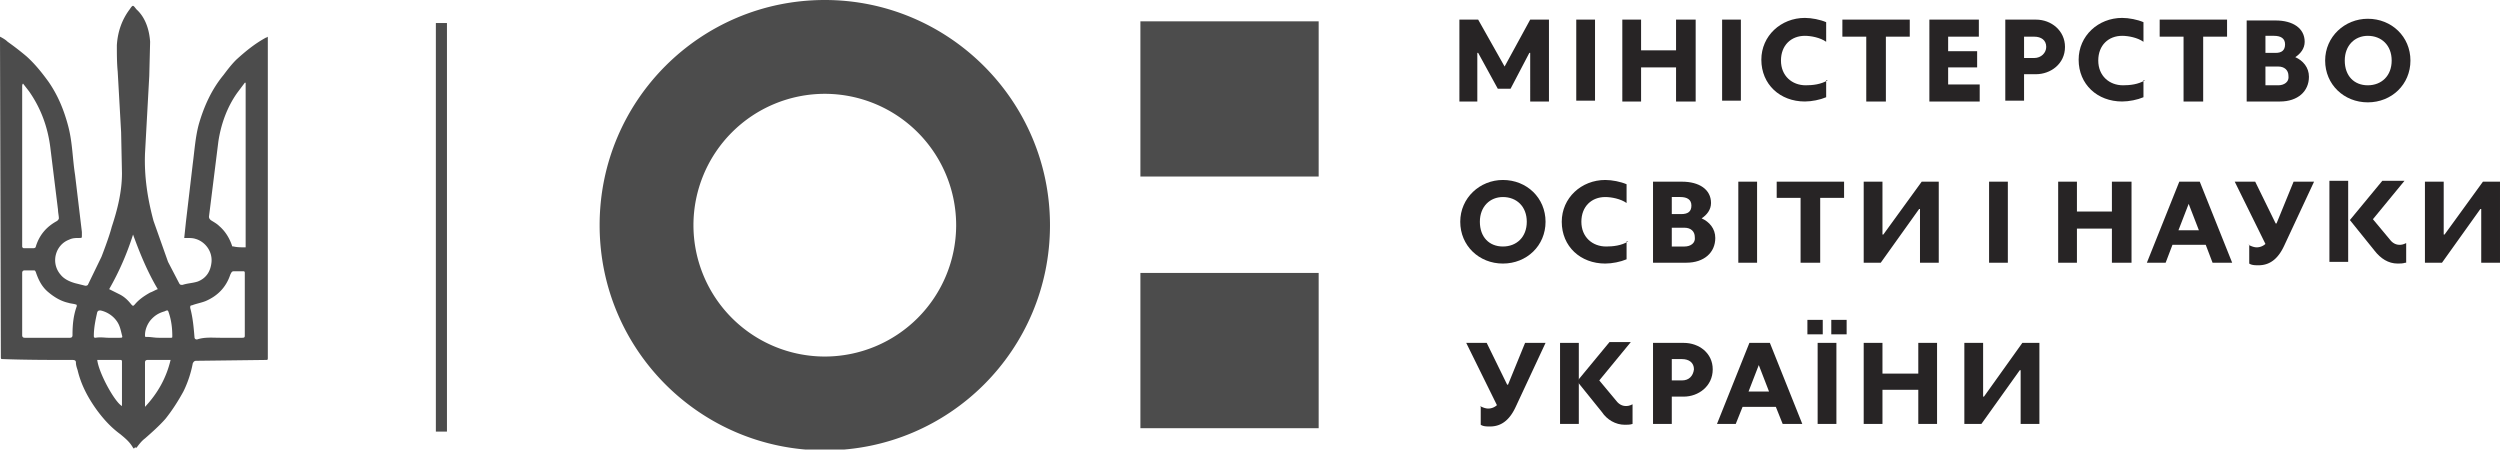<?xml version="1.0" encoding="UTF-8"?> <svg xmlns="http://www.w3.org/2000/svg" xmlns:xlink="http://www.w3.org/1999/xlink" xmlns:v="https://vecta.io/nano" viewBox="0 0 293.1 52.7"><path d="M96.7 0C82.1 0 70.3 11.8 70.3 26.4s11.8 26.4 26.4 26.4 26.4-11.8 26.4-26.4S111.2 0 96.7 0zm0 41.8a15.41 15.41 0 0 1-15.4-15.4A15.41 15.41 0 0 1 96.7 11a15.41 15.41 0 0 1 15.4 15.4 15.41 15.41 0 0 1-15.4 15.4zm37-9.8h20.9v18.2h-20.9zm0-29.5h20.9v18.2h-20.9z" fill="#4c4c4c"></path><g fill="#272425"><path d="M282 30.8c-.3.1-.6.1-.9.1-1.1 0-2-.6-2.7-1.5l-2.9-3.6 3.8-4.6h2.6l-3.7 4.5 2 2.4c.3.4.7.6 1.1.6.2 0 .4 0 .8-.2v2.3zm-8.9-9.6h2.2v9.5h-2.2z"></path><use xlink:href="#B"></use><path d="M257.9 21.3h-2.4l-3.8 9.5h2.2l.8-2.1h3.9l.8 2.1h2.3l-3.8-9.5zm-2.5 5.7l1.2-3.1 1.2 3.1h-2.4zm-28.1-5.7h-2l-4.5 6.2h-.1v-6.2h-2.2v9.5h2l4.5-6.3h.1v6.3h2.2z"></path><use xlink:href="#C"></use><path d="M269.1 6.7c.6-.4 1.1-1 1.1-1.8 0-1.6-1.4-2.5-3.4-2.5h-3.4v9.5h3.9c2.1 0 3.4-1.2 3.4-2.9 0-1.1-.7-1.9-1.6-2.3zm-3.5-2.5h1c.8 0 1.3.3 1.3 1s-.4 1-1.1 1h-1.2v-2zm1.5 5.8h-1.5V7.8h1.5c.7 0 1.2.4 1.2 1.1.1.7-.5 1.1-1.2 1.1zm-40.9-7.7h5.8v2h-3.6V6h3.4v1.9h-3.4v2h3.7v2h-5.9zm-10.2 0h7.9v2h-2.8v7.6h-2.3V4.3H216zm-19.5 5.6h-4.1v4h-2.2V2.3h2.2v3.6h4.1V2.3h2.3v9.6h-2.3zm-11.7-5.6h2.2v9.5h-2.2zm-5.4 9.6V6.2h-.1l-2.2 4.2h-1.5l-2.3-4.2h-.1v5.7h-2.1V2.3h2.2l3.1 5.5 3-5.5h2.2v9.6zm22.5-9.6h2.2v9.5h-2.2zm36.8 0h-3.6v9.5h2.2V8.7h1.4c1.7 0 3.4-1.2 3.4-3.2 0-1.9-1.6-3.2-3.4-3.2zm-.2 4.5h-1.2V4.3h1.2c.8 0 1.4.4 1.4 1.2 0 .7-.6 1.3-1.4 1.3zm14.7-4.5h7.9v2h-2.8v7.6H256V4.3h-2.8z"></path><use xlink:href="#C" x="-101.4" y="18.9"></use><path d="M199.5 25.6c.6-.4 1.1-1 1.1-1.8 0-1.6-1.4-2.5-3.4-2.5h-3.4v9.5h3.9c2.1 0 3.4-1.2 3.4-2.9 0-1.1-.7-1.9-1.6-2.3zm-3.5-2.5h1c.8 0 1.3.3 1.3 1s-.4 1-1.2 1H196v-2zm1.5 5.8H196v-2.2h1.5c.7 0 1.2.4 1.2 1.1.1.7-.5 1.1-1.2 1.1zm50.1-2.1h-4.1v4h-2.2v-9.5h2.2v3.5h4.1v-3.5h2.3v9.5h-2.3zm-43.8-5.5h2.2v9.5h-2.2zm4.5 0h7.9v1.9h-2.8v7.6h-2.3v-7.6h-2.8zm-17.4 7c-.8.5-1.8.6-2.6.6-1.6 0-2.9-1.1-2.9-2.9s1.2-2.9 2.8-2.9c.7 0 1.8.2 2.5.7v-2.2c-.7-.3-1.7-.5-2.5-.5-2.8 0-5.1 2.1-5.1 4.9 0 2.9 2.2 4.9 5.1 4.9.8 0 1.8-.2 2.5-.5v-2.1zm42.3-7h2.2v9.5h-2.2zm59.9 0h-2l-4.5 6.2h-.1v-6.2h-2.2v9.5h2l4.5-6.3h.1v6.3h2.2z"></path><use xlink:href="#D"></use><use xlink:href="#D" x="37.2"></use><path d="M191.4 49.7c-.3.1-.6.1-.9.1-1.1 0-2.1-.6-2.7-1.5l-2.9-3.6 3.8-4.6h2.5l-3.7 4.5 2 2.4c.3.4.7.6 1.1.6.2 0 .4 0 .8-.2v2.3z"></path><path d="M182.9 40.2h2.2v9.5h-2.2z"></path><use xlink:href="#B" x="-90.1" y="18.9"></use><path d="M207.5 40.2h-2.4l-3.8 9.5h2.2l.8-2h3.9l.8 2h2.3l-3.8-9.5zm-2.5 5.7l1.2-3.1 1.2 3.1H205zm19.9-.2h-4.2v4h-2.2v-9.5h2.2v3.6h4.2v-3.6h2.2v9.5h-2.2zm-11.8-5.5h2.2v9.5h-2.2zm26 0h-2l-4.5 6.3h-.1v-6.3h-2.2v9.5h2l4.5-6.3h.1v6.3h2.2zm-41.7 0h-3.6v9.5h2.2v-3.2h1.4c1.7 0 3.4-1.2 3.4-3.2 0-1.9-1.6-3.1-3.4-3.1zm-.2 4.4H196v-2.5h1.2c.8 0 1.4.4 1.4 1.2-.1.8-.6 1.3-1.4 1.3zm14.7-7.1h1.8v1.7h-1.8zm2.8 0h1.8v1.7h-1.8z"></path></g><g fill="#4c4c4c"><path d="M15.7 52.6l-.1-.1c-.4-.7-.9-1.1-1.5-1.6-1.1-.8-2-1.8-2.8-2.9-1-1.4-1.8-2.9-2.2-4.6-.1-.3-.2-.6-.2-.9 0-.2-.1-.3-.4-.3-2.7 0-5.4 0-8.1-.1-.3 0-.3 0-.3-.3L0 4.3c.4.2.7.4.9.6a32.57 32.57 0 0 1 2.2 1.7c1 .9 1.8 1.9 2.6 3 1.1 1.6 1.8 3.3 2.3 5.2s.5 3.8.8 5.7l.8 6.7v.4c0 .3 0 .3-.3.3-.4 0-.8 0-1.2.2-1.6.6-2.2 2.7-1 4.1.4.5 1 .8 1.7 1l1.2.3c.1 0 .2 0 .3-.1l1.6-3.3s.9-2.3 1.2-3.5c.7-2.1 1.2-4.2 1.2-6.3l-.1-4.8-.4-7.1c-.1-1-.1-2.1-.1-3.1.1-1.6.6-3 1.5-4.2.4-.6.4-.5.8 0 1 .9 1.5 2.3 1.6 3.8l-.1 4L17 18c-.1 2.7.3 5.3 1 7.9l1.7 4.8 1.3 2.5c.1.2.2.2.4.2.6-.2 1.2-.2 1.8-.4 1-.4 1.5-1.2 1.6-2.3.1-1.3-.8-2.4-1.9-2.7-.3-.1-.7-.1-1-.1h-.3l.2-1.9.8-6.8c.2-1.5.3-3.1.7-4.6.6-2.1 1.5-4.1 2.9-5.8.6-.8 1-1.3 1.5-1.8 1.1-1 2.2-1.9 3.5-2.6 0 0 .1 0 .2-.1v37.6c0 .3 0 .3-.3.3l-8.1.1c-.2 0-.3.1-.4.3-.2 1.1-.6 2.3-1.1 3.3-.6 1.1-1.3 2.2-2.1 3.2-.7.8-1.6 1.6-2.4 2.3-.4.3-.7.7-1 1.1-.2-.1-.2 0-.3.1zM2.7 9.8c-.1 0-.1 0 0 0-.1.1-.1.2-.1.4v18.7c0 .1.1.2.2.2h1.1c.2 0 .3-.1.3-.2.4-1.3 1.2-2.3 2.5-3 .1-.1.2-.2.2-.3 0-.3-.1-.7-.1-1l-.9-7.3c-.3-2.4-1.1-4.6-2.5-6.6l-.7-.9zM28.8 29V9.7h-.1l-.9 1.2c-1.2 1.7-1.9 3.7-2.2 5.7l-1.1 8.8c0 .2.1.3.2.4.3.2.7.4 1 .7.7.6 1.2 1.4 1.5 2.3 0 .1.1.1.2.1.4.1.9.1 1.4.1zM2.6 35.6v3.7c0 .2.1.3.3.3h5.3c.2 0 .3-.1.3-.3 0-1.2.1-2.3.5-3.4 0-.1 0-.2-.1-.2-.3-.1-.6-.1-.9-.2-.9-.2-1.7-.7-2.4-1.3s-1.1-1.4-1.4-2.3c-.1-.2-.1-.2-.3-.2h-1c-.2 0-.3.1-.3.3v3.6zm23.2 4h2.6c.3 0 .3-.1.3-.3V32c0-.2-.1-.2-.2-.2h-.9c-.4 0-.4 0-.6.4-.5 1.5-1.5 2.5-2.9 3.1-.5.2-1.1.3-1.6.5-.2 0-.2.1-.2.3.3 1.1.4 2.2.5 3.4 0 .2.1.3.3.3.9-.3 1.8-.2 2.7-.2zm-13-5.7l1.2.6c.6.3 1 .7 1.4 1.2.2.2.2.2.4 0 .5-.6 1.1-1 1.8-1.4.3-.1.6-.3.9-.4-1.2-2-2.1-4.2-2.9-6.4-.7 2.2-1.6 4.3-2.8 6.4zm7.2 8.3h-2.7c-.2 0-.3.1-.3.3v5.2c1.5-1.6 2.5-3.4 3-5.5zm-8.6 0c.2 1.6 2.1 5 2.9 5.4v-5.2c0-.2-.1-.2-.2-.2h-2.7zm1.3-2.6H14c.3 0 .4 0 .3-.3-.1-.4-.2-.9-.4-1.3-.4-.8-1.2-1.4-2.1-1.6-.2 0-.3 0-.4.2-.2.9-.4 1.8-.4 2.8 0 .2.1.2.2.2.6-.1 1.1 0 1.5 0zm5.9 0H20c.2 0 .2 0 .2-.2 0-.9-.1-1.8-.4-2.7-.1-.3-.1-.4-.5-.2-.7.2-1.2.5-1.7 1.1-.3.4-.6 1-.6 1.7 0 .2 0 .2.2.2.5 0 .9.1 1.4.1z" fill-rule="evenodd"></path><path d="M51.1 2.7h1.3v47.9h-1.3z"></path></g><defs><path id="B" d="M263.6 28.7c.4.2.7.3 1 .3a1.53 1.53 0 0 0 1-.4l-3.6-7.3h2.4l2.4 4.9h.1l2-4.9h2.4l-3.5 7.5c-.6 1.3-1.5 2.3-3 2.3-.4 0-.8 0-1.1-.2v-2.2z"></path><path id="C" d="M277.6 2.2c-2.7 0-5 2.1-5 4.9s2.2 4.9 5 4.9 5-2.1 5-4.9-2.2-4.9-5-4.9zm0 7.8c-1.6 0-2.7-1.1-2.7-2.9s1.2-2.9 2.7-2.9c1.6 0 2.8 1.1 2.8 2.9s-1.2 2.9-2.8 2.9z"></path><path id="D" d="M214.3 9.4c-.8.5-1.8.6-2.6.6-1.6 0-2.9-1.1-2.9-2.9s1.2-2.9 2.8-2.9c.7 0 1.8.2 2.5.7V2.6c-.7-.3-1.7-.5-2.5-.5-2.8 0-5.1 2.1-5.1 4.9 0 2.9 2.2 4.9 5.1 4.9.8 0 1.8-.2 2.5-.5v-2z"></path></defs></svg> 